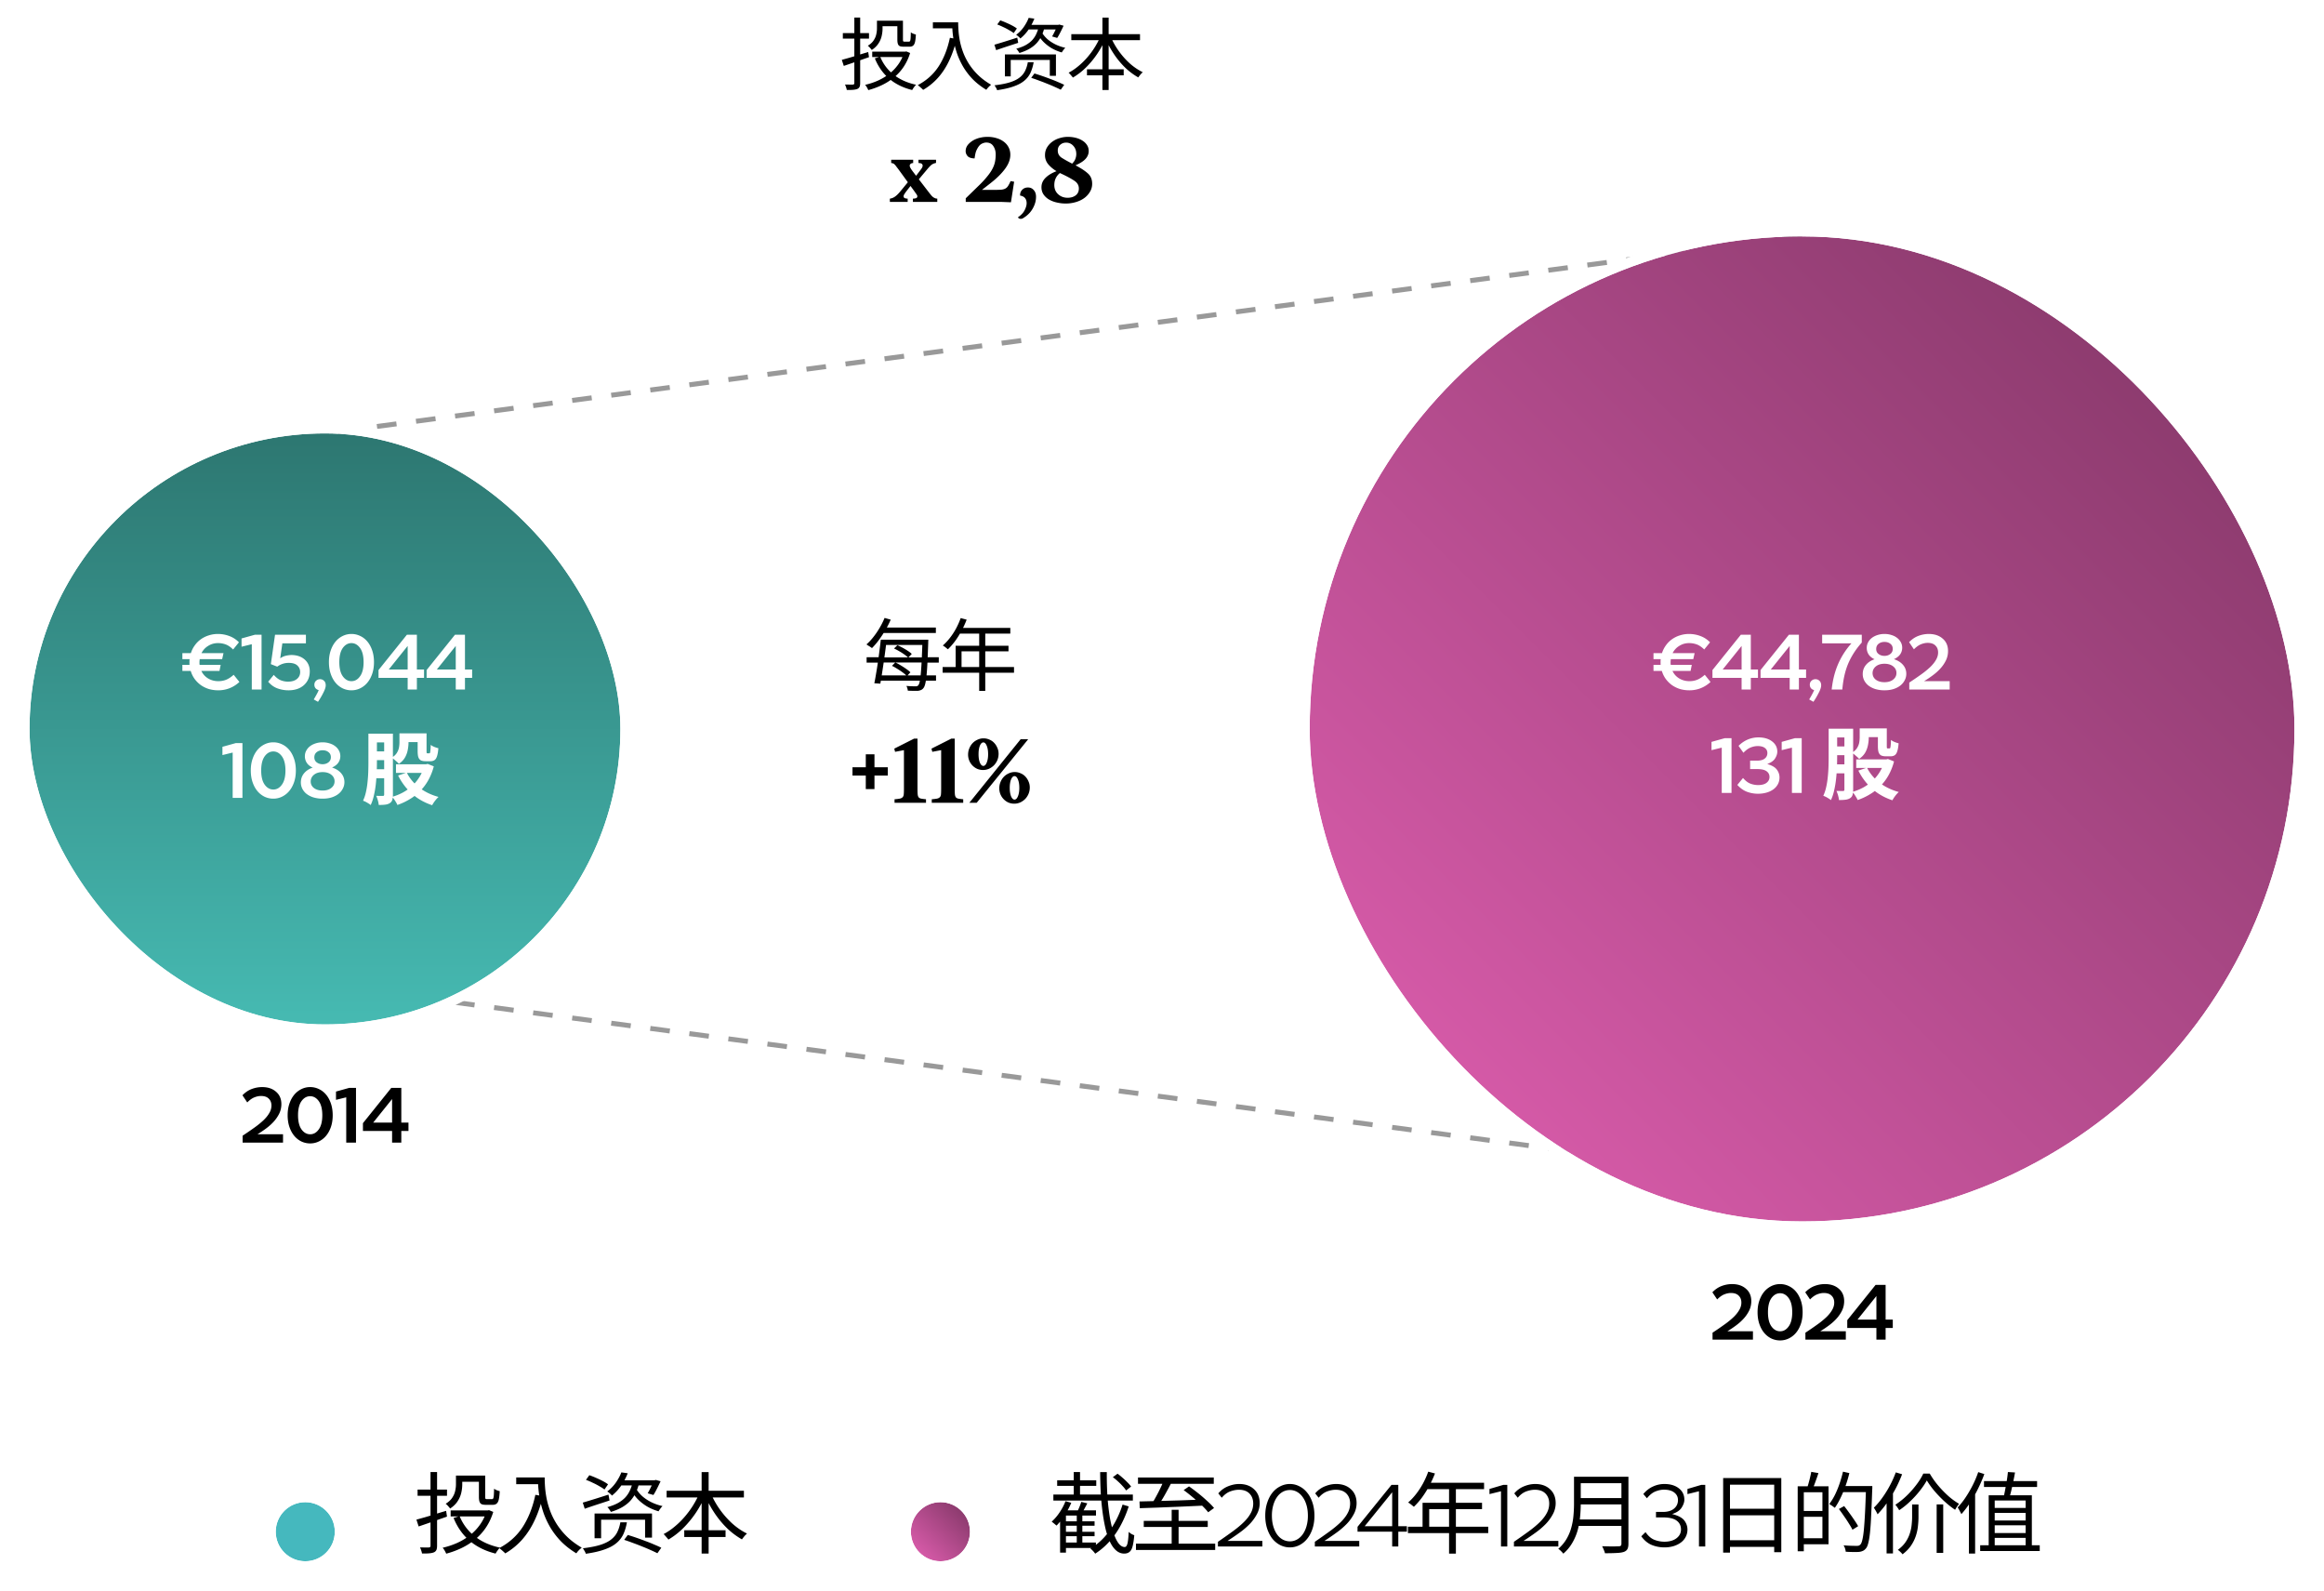 <svg xmlns="http://www.w3.org/2000/svg" width="472" height="323" fill="none"><path stroke="#000" stroke-dasharray="4 4" stroke-opacity=".4" d="M366 240 66 200M366 48 66 88"/><path fill="#000" d="M57.146 224.176q0 1.008-.416 1.888a7 7 0 0 1-1.088 1.616q-.672.752-1.552 1.408t-1.808 1.216h5.2V232h-8.208v-1.408a70 70 0 0 0 2.448-1.68 17 17 0 0 0 1.84-1.504q.753-.736 1.152-1.456a2.9 2.9 0 0 0 .416-1.472q0-.88-.544-1.408-.528-.544-1.584-.544-.64 0-1.36.288-.705.288-1.424 1.024l-.976-1.456q.863-.896 1.904-1.28a6 6 0 0 1 2.08-.384q1.76 0 2.832.944 1.088.928 1.088 2.512m5.85-3.456q.929 0 1.76.4.832.384 1.456 1.12t.992 1.808.368 2.4q0 1.312-.368 2.384-.368 1.056-.992 1.792a4.4 4.4 0 0 1-1.456 1.136q-.831.4-1.76.4a4.15 4.15 0 0 1-1.76-.384 4.4 4.4 0 0 1-1.456-1.136q-.623-.736-.992-1.808-.368-1.072-.368-2.4 0-1.312.368-2.368.368-1.072.992-1.808a4.4 4.4 0 0 1 1.456-1.136 4 4 0 0 1 1.76-.4m0 9.584q1.04 0 1.744-.992.72-.992.72-2.864 0-1.888-.72-2.88t-1.744-.992q-1.04 0-1.76.992-.704.992-.704 2.864 0 1.888.704 2.88.72.992 1.76.992m9.308-9.424V232H70.32v-9.2l-2.08.512v-1.68l2.704-.752zm10.656 8.752h-1.456V232h-1.872v-2.368h-5.92v-1.584l5.76-7.168h2.032v7.056h1.456zm-7.168-1.696h3.84v-4.784zM355.685 264.176q0 1.008-.416 1.888a7 7 0 0 1-1.088 1.616q-.672.752-1.552 1.408a22 22 0 0 1-1.808 1.216h5.2V272h-8.208v-1.408a70 70 0 0 0 2.448-1.68 17 17 0 0 0 1.84-1.504q.753-.736 1.152-1.456.417-.72.416-1.472 0-.88-.544-1.408-.528-.544-1.584-.544-.64 0-1.36.288-.704.288-1.424 1.024l-.976-1.456q.864-.896 1.904-1.28a6 6 0 0 1 2.08-.384q1.761 0 2.832.944 1.089.928 1.088 2.512m5.85-3.456q.929 0 1.76.4a4.2 4.2 0 0 1 1.456 1.12q.624.736.992 1.808t.368 2.4q0 1.312-.368 2.384-.368 1.056-.992 1.792a4.4 4.4 0 0 1-1.456 1.136q-.831.4-1.76.4a4.15 4.15 0 0 1-1.76-.384 4.4 4.4 0 0 1-1.456-1.136q-.623-.736-.992-1.808-.368-1.072-.368-2.4 0-1.312.368-2.368.369-1.072.992-1.808a4.4 4.4 0 0 1 1.456-1.136 4 4 0 0 1 1.76-.4m0 9.584q1.04 0 1.744-.992.72-.992.72-2.864 0-1.889-.72-2.88-.72-.992-1.744-.992-1.04 0-1.76.992-.704.992-.704 2.864 0 1.889.704 2.88.72.992 1.76.992m13.011-6.128q0 1.008-.416 1.888a7 7 0 0 1-1.088 1.616q-.673.752-1.552 1.408a23 23 0 0 1-1.808 1.216h5.2V272h-8.208v-1.408a72 72 0 0 0 2.448-1.68 17 17 0 0 0 1.84-1.504q.751-.736 1.152-1.456.416-.72.416-1.472 0-.88-.544-1.408-.528-.544-1.584-.544-.64 0-1.36.288-.704.288-1.424 1.024l-.976-1.456q.863-.896 1.904-1.28a6 6 0 0 1 2.08-.384q1.76 0 2.832.944 1.088.928 1.088 2.512m9.875 5.456h-1.456V272h-1.872v-2.368h-5.92v-1.584l5.76-7.168h2.032v7.056h1.456zm-7.168-1.696h3.84v-4.784z"/><g filter="url(#a)"><rect width="120" height="120" x="6" y="84" fill="url(#b)" rx="60"/><rect width="122" height="122" x="5" y="83" stroke="#fff" stroke-width="2" rx="61"/></g><path fill="#fff" d="M37.04 136.224v-1.232h1.456a2 2 0 0 1-.017-.256v-.592l.032-.304H37.04v-1.232h1.728a5.4 5.4 0 0 1 .8-1.584 5.2 5.2 0 0 1 1.233-1.232 5.6 5.6 0 0 1 1.6-.784 6 6 0 0 1 1.855-.288q1.2 0 2.304.416a5.2 5.2 0 0 1 1.969 1.28l-1.184 1.456q-.769-.752-1.505-1.024a4.5 4.5 0 0 0-1.584-.272q-1.071 0-1.968.56a3.55 3.55 0 0 0-1.36 1.472h4.465l-.273 1.232h-4.56l-.031.304q-.017.144-.017.304v.288l.032.256h4.273l-.24 1.232h-3.68a3.47 3.47 0 0 0 1.36 1.52q.927.56 2.096.56.831 0 1.568-.288.751-.304 1.535-1.008l1.169 1.456a6.3 6.3 0 0 1-1.985 1.264 6.2 6.2 0 0 1-2.32.432 6.8 6.8 0 0 1-1.936-.272 5.9 5.9 0 0 1-1.616-.8 5.8 5.8 0 0 1-1.248-1.248 5.3 5.3 0 0 1-.783-1.616zm16.082-7.344V140h-1.984v-9.2l-2.08.512v-1.68l2.704-.752zm9.792 7.44q0 1.711-1.184 2.784-1.184 1.056-3.152 1.056a6.5 6.5 0 0 1-2.208-.384q-1.071-.384-1.904-1.36l1.136-1.392q.72.816 1.44 1.104.72.272 1.44.272 1.152 0 1.808-.528.672-.544.672-1.424 0-.8-.576-1.328-.56-.528-1.76-.528-.655 0-1.216.192a3.8 3.8 0 0 0-1.104.576l-1.296-.512.848-5.968h6.272v1.744h-4.784l-.432 3.04a3.2 3.2 0 0 1 1.168-.528 6 6 0 0 1 1.088-.144q1.697.016 2.72.928t1.024 2.4m2.088 1.584q.465 0 .8.32.352.32.352.928 0 .544-.448 1.424a16 16 0 0 1-1.12 1.92l-.864-.48q.321-.528.576-1.008.273-.48.432-.896a1.15 1.15 0 0 1-.64-.368 1.1 1.1 0 0 1-.24-.72q0-.496.336-.8.336-.32.816-.32m6.378-9.184q.928 0 1.76.4.832.384 1.456 1.12t.992 1.808.368 2.4q0 1.312-.368 2.384-.368 1.056-.992 1.792a4.4 4.4 0 0 1-1.456 1.136q-.832.4-1.76.4a4.15 4.15 0 0 1-1.76-.384 4.4 4.4 0 0 1-1.456-1.136q-.624-.736-.992-1.808t-.368-2.4q0-1.312.368-2.368.368-1.072.992-1.808a4.4 4.4 0 0 1 1.456-1.136 4 4 0 0 1 1.76-.4m0 9.584q1.04 0 1.744-.992.72-.992.72-2.864 0-1.888-.72-2.88t-1.744-.992q-1.04 0-1.76.992-.704.992-.704 2.864 0 1.888.704 2.88.72.992 1.76.992m14.744-.672h-1.456V140h-1.872v-2.368h-5.92v-1.584l5.76-7.168h2.032v7.056h1.456zm-7.168-1.696h3.84v-4.784zm16.934 1.696h-1.456V140h-1.872v-2.368h-5.92v-1.584l5.76-7.168h2.032v7.056h1.456zm-7.168-1.696h3.84v-4.784zM49.24 150.88V162h-1.984v-9.2l-2.08.512v-1.68l2.704-.752zm6.272-.16q.927 0 1.76.4.831.384 1.456 1.12.624.736.992 1.808t.368 2.4q0 1.312-.368 2.384-.368 1.056-.992 1.792a4.4 4.4 0 0 1-1.456 1.136q-.833.4-1.76.4a4.15 4.15 0 0 1-1.76-.384 4.4 4.4 0 0 1-1.456-1.136q-.624-.736-.992-1.808t-.368-2.4q0-1.312.368-2.368.368-1.072.992-1.808a4.4 4.4 0 0 1 1.456-1.136 4 4 0 0 1 1.76-.4m0 9.584q1.04 0 1.744-.992.72-.992.72-2.864 0-1.888-.72-2.88t-1.744-.992q-1.04 0-1.76.992-.704.992-.704 2.864 0 1.888.704 2.88.72.992 1.76.992m10.008-9.584q.736 0 1.392.208.657.192 1.136.56.496.368.784.896.288.512.288 1.136 0 .737-.416 1.344-.415.592-1.264.976 1.185.384 1.84 1.152.672.768.672 1.824 0 .689-.32 1.296a3.2 3.2 0 0 1-.88 1.072q-.56.448-1.392.72-.816.256-1.84.256a6.3 6.3 0 0 1-1.856-.256 4.4 4.4 0 0 1-1.392-.704 3.2 3.2 0 0 1-.864-1.04 2.86 2.86 0 0 1-.304-1.296q0-1.056.64-1.84t1.76-1.168q-.816-.384-1.2-.976a2.4 2.4 0 0 1-.384-1.328q0-.64.288-1.152.288-.528.768-.896.497-.368 1.152-.576a4.6 4.6 0 0 1 1.392-.208m0 4.448q.672 0 1.168-.368.512-.384.512-1.056 0-.656-.48-1.024-.463-.384-1.2-.384-.72 0-1.2.384t-.48 1.056q0 .656.496 1.024.497.368 1.184.368m0 5.344q1.104 0 1.76-.528.672-.528.672-1.344t-.672-1.344-1.76-.528-1.76.544q-.656.544-.656 1.36T63.76 160q.672.512 1.76.512m16.344-11.616h3.968v1.776h-3.968zm-1.44 6.288h6.368v1.744h-6.368zm.704-6.288h1.84v1.856q0 .736-.16 1.536a4.9 4.9 0 0 1-.56 1.52q-.416.72-1.232 1.28a4 4 0 0 0-.416-.416 26 26 0 0 0-.56-.48 2.7 2.7 0 0 0-.48-.352q.72-.448 1.04-.976.336-.544.432-1.088.096-.56.096-1.072zm3.696 0h1.808v3.568q0 .32.032.416.033.08.16.08h.352q.112 0 .16-.112.049-.128.08-.496.049-.368.064-1.12.257.224.72.416.48.192.832.272-.08 1.04-.272 1.616-.176.576-.512.8-.32.224-.848.224h-.928q-.623 0-.992-.176-.351-.192-.512-.64-.144-.448-.144-1.248zm-2.208 7.968q.849 1.728 2.528 3.04 1.68 1.296 3.92 1.904a7 7 0 0 0-.464.48q-.255.305-.48.624-.207.32-.352.576-2.367-.784-4.112-2.336a12.3 12.3 0 0 1-2.8-3.696zm3.552-1.68h.368l.32-.08 1.248.496a12 12 0 0 1-1.12 2.816 10.2 10.2 0 0 1-1.664 2.208 10.2 10.2 0 0 1-2.112 1.648q-1.152.704-2.496 1.168a4 4 0 0 0-.288-.56 10 10 0 0 0-.384-.608 4 4 0 0 0-.4-.48q1.185-.336 2.24-.912a9.6 9.6 0 0 0 1.904-1.392 8.5 8.5 0 0 0 1.456-1.808 7.9 7.9 0 0 0 .928-2.192zm-10.592-6.224h3.52v1.776h-3.52zm0 3.6h3.584v1.776h-3.584zm-.016 3.632h3.536v1.824H75.56zm-.736-7.232h1.728v5.84a50 50 0 0 1-.048 2.096 35 35 0 0 1-.176 2.304 19 19 0 0 1-.384 2.272 9.2 9.2 0 0 1-.656 1.984 3 3 0 0 0-.448-.32 8 8 0 0 0-.576-.336 6 6 0 0 0-.528-.224 8.2 8.2 0 0 0 .592-1.792q.225-.992.32-2.032.112-1.04.144-2.048.032-1.024.032-1.904zm3.2 0H79.8v12.384q0 .656-.128 1.072a1.16 1.16 0 0 1-.512.656q-.384.24-.928.304-.528.064-1.312.064a4 4 0 0 0-.096-.608 8 8 0 0 0-.192-.672 5 5 0 0 0-.224-.576q.432.016.816.016h.544q.144 0 .192-.064.064-.064.064-.224z"/><g filter="url(#c)"><rect width="200" height="200" x="266" y="44" fill="url(#d)" rx="100"/><rect width="202" height="202" x="265" y="43" stroke="#fff" stroke-width="2" rx="101"/></g><path fill="#fff" d="M335.821 136.224v-1.232h1.456a2 2 0 0 1-.016-.256v-.592q.015-.16.032-.304h-1.472v-1.232h1.728a5.4 5.4 0 0 1 .8-1.584 5.2 5.2 0 0 1 1.232-1.232 5.6 5.6 0 0 1 1.6-.784 6 6 0 0 1 1.856-.288q1.2 0 2.304.416a5.2 5.2 0 0 1 1.968 1.28l-1.184 1.456q-.769-.752-1.504-1.024a4.5 4.5 0 0 0-1.584-.272q-1.072 0-1.968.56a3.54 3.54 0 0 0-1.36 1.472h4.464l-.272 1.232h-4.56q-.017.144-.032.304a3 3 0 0 0-.016.304v.288l.032.256h4.272l-.24 1.232h-3.68q.447.96 1.36 1.52.927.56 2.096.56.831 0 1.568-.288.751-.304 1.536-1.008l1.168 1.456a6.3 6.3 0 0 1-1.984 1.264 6.2 6.2 0 0 1-2.32.432 6.8 6.8 0 0 1-1.936-.272 5.9 5.9 0 0 1-1.616-.8 5.8 5.8 0 0 1-1.248-1.248 5.3 5.3 0 0 1-.784-1.616zm21.222 1.408h-1.456V140h-1.872v-2.368h-5.92v-1.584l5.76-7.168h2.032v7.056h1.456zm-7.168-1.696h3.84v-4.784zm16.935 1.696h-1.456V140h-1.872v-2.368h-5.92v-1.584l5.76-7.168h2.032v7.056h1.456zm-7.168-1.696h3.84v-4.784zm9.079 1.968q.464 0 .8.32.352.32.352.928 0 .544-.448 1.424a16 16 0 0 1-1.12 1.92l-.864-.48q.32-.528.576-1.008.271-.48.432-.896a1.15 1.15 0 0 1-.64-.368 1.1 1.1 0 0 1-.24-.72q0-.496.336-.8.336-.32.816-.32m9.403-9.024v1.584q-1.76 1.968-2.736 4.224-.96 2.256-1.216 5.312h-2.16q.304-2.863 1.312-5.184a15.4 15.4 0 0 1 2.704-4.192h-5.952v-1.744zm4.609-.16q.735 0 1.392.208.656.192 1.136.56.495.368.784.896.288.512.288 1.136 0 .737-.416 1.344-.417.592-1.264.976 1.183.384 1.84 1.152.672.768.672 1.824 0 .689-.32 1.296a3.2 3.2 0 0 1-.88 1.072q-.561.448-1.392.72-.817.256-1.84.256a6.3 6.3 0 0 1-1.856-.256 4.4 4.4 0 0 1-1.392-.704 3.2 3.2 0 0 1-.864-1.04 2.85 2.85 0 0 1-.304-1.296q0-1.056.64-1.84t1.76-1.168q-.816-.384-1.2-.976a2.4 2.4 0 0 1-.384-1.328q0-.64.288-1.152.288-.528.768-.896.495-.368 1.152-.576a4.6 4.6 0 0 1 1.392-.208m0 4.448q.672 0 1.168-.368.512-.384.512-1.056 0-.656-.48-1.024-.465-.384-1.2-.384-.72 0-1.2.384t-.48 1.056q0 .656.496 1.024.495.368 1.184.368m0 5.344q1.103 0 1.76-.528.672-.528.672-1.344t-.672-1.344-1.76-.528q-1.089 0-1.76.544-.656.544-.656 1.36t.656 1.328q.671.512 1.76.512m12.908-6.336q0 1.008-.416 1.888a7 7 0 0 1-1.088 1.616q-.672.752-1.552 1.408t-1.808 1.216h5.2V140h-8.208v-1.408a70 70 0 0 0 2.448-1.68 17 17 0 0 0 1.84-1.504q.751-.736 1.152-1.456.416-.72.416-1.472 0-.88-.544-1.408-.528-.544-1.584-.544-.64 0-1.36.288-.704.288-1.424 1.024l-.976-1.456q.864-.896 1.904-1.28a6 6 0 0 1 2.08-.384q1.76 0 2.832.944 1.088.928 1.088 2.512M351.669 149.88V161h-1.984v-9.2l-2.08.512v-1.68l2.704-.752zm9.744 7.984q0 .737-.32 1.344a3.1 3.1 0 0 1-.896 1.04 4.3 4.3 0 0 1-1.392.672q-.8.24-1.76.24a6.4 6.4 0 0 1-2.24-.4q-1.088-.416-1.952-1.392l1.152-1.408q.736.864 1.504 1.152a4.4 4.4 0 0 0 1.536.288q1.152 0 1.744-.464t.592-1.184q0-.736-.608-1.168-.591-.432-1.904-.432h-1.424v-1.712h1.424q1.008 0 1.536-.416.544-.416.544-1.136 0-.64-.512-1.024-.495-.384-1.456-.384-.687 0-1.424.288-.72.288-1.472 1.072l-.992-1.408q.897-.88 1.92-1.296a5.6 5.6 0 0 1 2.096-.416q1.744 0 2.8.816 1.056.8 1.056 2.08 0 .656-.448 1.376-.432.704-1.6 1.136 1.44.416 1.968 1.152.528.72.528 1.584m4.508-7.984V161h-1.984v-9.2l-2.08.512v-1.68l2.704-.752zm12.514-1.984h3.968v1.776h-3.968zm-1.44 6.288h6.368v1.744h-6.368zm.704-6.288h1.84v1.856q0 .736-.16 1.536a4.9 4.9 0 0 1-.56 1.52q-.416.72-1.232 1.28a4 4 0 0 0-.416-.416q-.272-.24-.56-.48a2.8 2.8 0 0 0-.48-.352q.72-.448 1.04-.976.336-.544.432-1.088.096-.56.096-1.072zm3.696 0h1.808v3.568q0 .32.032.416.031.08.16.08h.352q.112 0 .16-.112.048-.128.08-.496.048-.368.064-1.12.255.224.72.416.48.192.832.272-.08 1.04-.272 1.616-.177.576-.512.8-.32.224-.848.224h-.928q-.624 0-.992-.176-.353-.192-.512-.64-.144-.448-.144-1.248zm-2.208 7.968q.848 1.728 2.528 3.04 1.68 1.296 3.92 1.904a7 7 0 0 0-.464.48 9 9 0 0 0-.48.624 10 10 0 0 0-.352.576q-2.369-.784-4.112-2.336a12.3 12.3 0 0 1-2.8-3.696zm3.552-1.68h.368l.32-.08 1.248.496a12 12 0 0 1-1.12 2.816 10.2 10.2 0 0 1-1.664 2.208q-.945.96-2.112 1.648-1.152.704-2.496 1.168a4 4 0 0 0-.288-.56 10 10 0 0 0-.384-.608 4 4 0 0 0-.4-.48 11 11 0 0 0 2.24-.912 9.7 9.7 0 0 0 1.904-1.392 8.6 8.6 0 0 0 1.456-1.808 7.9 7.9 0 0 0 .928-2.192zm-10.592-6.224h3.52v1.776h-3.52zm0 3.6h3.584v1.776h-3.584zm-.016 3.632h3.536v1.824h-3.536zm-.736-7.232h1.728v5.84a50 50 0 0 1-.048 2.096 35 35 0 0 1-.176 2.304 20 20 0 0 1-.384 2.272 9.2 9.2 0 0 1-.656 1.984 3 3 0 0 0-.448-.32 8 8 0 0 0-.576-.336 6 6 0 0 0-.528-.224 8.2 8.2 0 0 0 .592-1.792q.224-.992.32-2.032.111-1.04.144-2.048.032-1.024.032-1.904zm3.2 0h1.776v12.384q0 .656-.128 1.072a1.16 1.16 0 0 1-.512.656q-.384.24-.928.304-.529.064-1.312.064a4 4 0 0 0-.096-.608 9 9 0 0 0-.192-.672 6 6 0 0 0-.224-.576q.432.016.816.016h.544q.144 0 .192-.064.064-.064.064-.224z"/><path fill="#000" d="M179.464 129.88h8.368v1.072h-8.368zm-1.152 7.248h11.792v1.072h-11.792zm.624-9.712h11.136v1.104h-11.136zm8.416 2.464h1.184v.112q0 .112-.016.256v.224q-.08 2.4-.16 4.064a47 47 0 0 1-.192 2.704q-.112 1.04-.256 1.616t-.336.816a1.2 1.2 0 0 1-.496.416 2.2 2.2 0 0 1-.64.176q-.353.017-.912 0-.56 0-1.152-.032a2.4 2.4 0 0 0-.096-.48 2.5 2.5 0 0 0-.192-.48 24 24 0 0 0 1.856.08 1 1 0 0 0 .336-.048.57.57 0 0 0 .24-.192q.16-.176.272-.736.128-.56.224-1.6a64 64 0 0 0 .176-2.672q.08-1.632.16-3.968zm-8.464 0h1.2a180 180 0 0 1-.976 7.008 51 51 0 0 1-.32 1.92l-1.216-.08q.176-.848.352-1.936.192-1.088.368-2.288t.32-2.384q.16-1.2.272-2.24m.768-4.416 1.248.352q-.48 1.104-1.104 2.16a23 23 0 0 1-1.312 1.984 14.6 14.6 0 0 1-1.392 1.632 2.4 2.4 0 0 0-.336-.24 6 6 0 0 0-.432-.272l-.352-.24q.736-.64 1.408-1.504.688-.864 1.264-1.856.593-.992 1.008-2.016m1.92 6.208.688-.672q.512.224 1.072.528t1.04.624q.496.32.8.624l-.72.752a6 6 0 0 0-.784-.64 11 11 0 0 0-1.024-.656q-.544-.32-1.072-.56m-.416 3.52.672-.688q.56.256 1.136.608.593.353 1.104.72.512.353.832.672l-.704.768a6.7 6.7 0 0 0-.816-.704 14 14 0 0 0-1.088-.736 11 11 0 0 0-1.136-.64m-5.152-1.744H179v.032h8.832v-.032h2.832v1.088h-2.832v-.016H179v.016h-2.992zm19.104-7.952 1.216.32a19 19 0 0 1-1.056 2.288 17.4 17.4 0 0 1-1.296 2.064 13.4 13.4 0 0 1-1.456 1.664 6 6 0 0 0-.304-.24 4 4 0 0 0-.384-.304 2.3 2.3 0 0 0-.352-.224q.768-.672 1.44-1.536.689-.88 1.248-1.904.56-1.04.944-2.128m-.24 2h10.32v1.152H194.28zm-.784 3.616h10.736v1.136h-9.536v3.776h-1.2zm-2.64 4.32h14.496v1.152h-14.496zm7.424-7.328h1.232v12.176h-1.232zM173.14 155.782h2.7v-2.628h1.764v2.628h2.7v1.692h-2.7v2.736h-1.764v-2.736h-2.7zM188.071 163h-6.39v-.72a10 10 0 0 0 1.062-.126q.396-.09.576-.288.198-.198.234-.594t.036-1.062v-7.902l-1.8.342-.162-.648 4.032-2.034h.684v10.242q0 .666.036 1.062t.198.612q.162.198.504.27.36.072.99.126zm7.558 0h-6.39v-.72a10 10 0 0 0 1.062-.126q.396-.09.576-.288.198-.198.234-.594t.036-1.062v-7.902l-1.8.342-.162-.648 4.032-2.034h.684v10.242q0 .666.036 1.062t.198.612q.162.198.504.27.36.072.99.126zm4.121-13.086q.63 0 1.188.252.576.234.972.666.414.432.648 1.008.252.558.252 1.206 0 .684-.252 1.296a3.4 3.4 0 0 1-.684 1.044 3.5 3.5 0 0 1-1.008.702 3 3 0 0 1-1.206.252 3 3 0 0 1-1.188-.234 3.1 3.1 0 0 1-.972-.684 3.2 3.2 0 0 1-.648-.99 3.2 3.2 0 0 1-.234-1.224q0-.684.252-1.278.252-.612.666-1.044.432-.45 1.008-.702.576-.27 1.206-.27m9.072.18L198.364 163h-1.494l10.422-12.906zm-9.108 5.418q.414 0 .684-.666.288-.666.288-1.71 0-1.062-.288-1.728-.27-.666-.684-.666t-.702.666q-.27.666-.27 1.728 0 1.044.27 1.71.288.666.702.666m6.372 1.242q.63 0 1.188.252.576.234.972.666.414.432.648 1.008.252.558.252 1.206 0 .684-.252 1.296a3.4 3.4 0 0 1-.684 1.044 3.5 3.5 0 0 1-1.008.702 3 3 0 0 1-1.206.252 3 3 0 0 1-1.188-.234 3.1 3.1 0 0 1-.972-.684 3.2 3.2 0 0 1-.648-.99 3.2 3.2 0 0 1-.234-1.224q0-.684.252-1.278.252-.612.666-1.044.432-.45 1.008-.702.576-.27 1.206-.27m-.036 5.598q.414 0 .684-.666.288-.666.288-1.71 0-1.062-.288-1.728-.27-.666-.684-.666t-.702.666q-.27.666-.27 1.728 0 1.044.27 1.71.288.666.702.666M178.108 4.2h1.136v1.632q0 .689-.176 1.472a4.6 4.6 0 0 1-.656 1.52q-.464.735-1.36 1.328a1.8 1.8 0 0 0-.224-.288 5 5 0 0 0-.304-.336 2.3 2.3 0 0 0-.272-.24q.8-.495 1.184-1.088.4-.607.528-1.216.144-.623.144-1.184zm.592 0h4.08v1.12h-4.08zm3.552 0h1.136v3.84q0 .272.064.352.064.064.272.064h.88q.16 0 .224-.128.08-.127.112-.528.031-.4.048-1.232.192.144.48.272.304.112.544.176-.048.975-.176 1.52-.128.528-.4.736-.256.208-.704.208h-1.184q-.512 0-.8-.112a.74.74 0 0 1-.384-.448q-.112-.32-.112-.88zm-5.104 6.288h6.816v1.088h-6.816zm6.464 0h.24l.224-.048.768.32a10.7 10.7 0 0 1-1.344 2.848 9.7 9.7 0 0 1-1.968 2.144 12 12 0 0 1-2.432 1.536q-1.312.624-2.752 1.008a4 4 0 0 0-.176-.368 3.6 3.6 0 0 0-.464-.704 14 14 0 0 0 2.576-.848q1.248-.56 2.304-1.376a9 9 0 0 0 1.824-1.888 8.1 8.1 0 0 0 1.2-2.432zm-4.848 1.024a8.8 8.8 0 0 0 2.736 3.648q1.872 1.472 4.56 2.048a3 3 0 0 0-.288.304q-.144.208-.288.4l-.224.368q-2.768-.688-4.672-2.304-1.904-1.632-2.912-4.128zm-7.792.64 1.552-.432q.88-.255 1.84-.56.976-.304 1.968-.592l.16 1.04q-1.344.465-2.688.944a422 422 0 0 1-2.432.832zm.208-5.424h5.312v1.12h-5.312zm2.336-3.168h1.184v13.296q0 .512-.128.784a.86.86 0 0 1-.448.416q-.304.128-.832.176-.512.048-1.312.032a3 3 0 0 0-.144-.544 3 3 0 0 0-.224-.56q.544.015.992.016h.608q.16-.015.224-.08.08-.064.08-.224zm15.952.976h4.528v1.216h-4.528zm3.92 0h1.216q0 .704.064 1.664t.272 2.064q.208 1.088.64 2.272.432 1.185 1.168 2.368a13 13 0 0 0 1.84 2.272q1.12 1.104 2.704 2.032-.128.112-.336.288-.192.192-.368.384l-.272.352q-1.6-.975-2.752-2.144a14 14 0 0 1-1.904-2.464 15.5 15.5 0 0 1-1.216-2.56 19 19 0 0 1-.688-2.496 22 22 0 0 1-.304-2.256 29 29 0 0 1-.064-1.776m-.464 3.136 1.36.24q-.576 2.432-1.504 4.384-.912 1.952-2.224 3.44a12.4 12.4 0 0 1-3.072 2.512 2 2 0 0 0-.304-.304q-.192-.176-.416-.368a5 5 0 0 0-.368-.288q2.672-1.408 4.24-3.808 1.568-2.416 2.288-5.808m9.616-2.704.608-.832q.576.192 1.216.48.64.271 1.216.576t.944.592l-.64.928a7.5 7.5 0 0 0-.928-.592 12 12 0 0 0-1.2-.624 14 14 0 0 0-1.216-.528m-.576 4.112q.88-.255 2.112-.64 1.232-.384 2.528-.8l.192 1.056q-1.168.384-2.352.768-1.168.384-2.128.72zm6.96-5.456 1.152.16a11.3 11.3 0 0 1-1.088 2.096 8.6 8.6 0 0 1-1.76 1.936 1.2 1.2 0 0 0-.256-.272 3.6 3.6 0 0 0-.592-.48 6.9 6.9 0 0 0 1.6-1.664q.64-.944.944-1.776m.016 1.424h6.064v.928h-6.72zm5.792 0h.208l.192-.064.88.24a38 38 0 0 1-.656 1.344q-.336.672-.64 1.136l-1.04-.304q.256-.416.544-1.024.304-.608.512-1.168zm-10.64 6h10.368V15.4h-1.248v-3.232h-7.936v3.344h-1.184zm4.656 1.584h1.184a8.7 8.7 0 0 1-.64 2.144 4.6 4.6 0 0 1-1.264 1.616q-.816.689-2.16 1.152-1.327.48-3.36.768a1.5 1.5 0 0 0-.128-.336 6 6 0 0 0-.208-.352 2.5 2.5 0 0 0-.192-.304q1.904-.224 3.136-.608 1.248-.4 1.968-.976a3.8 3.8 0 0 0 1.104-1.328 6.4 6.4 0 0 0 .56-1.776m.688 3.168.656-.88q.751.224 1.584.512.832.288 1.664.608.832.304 1.552.624.737.305 1.248.56l-.704.992q-.512-.256-1.232-.576a31 31 0 0 0-1.52-.64 39 39 0 0 0-1.664-.64 29 29 0 0 0-1.584-.56m1.504-10.272h1.2a8 8 0 0 1-.56 1.648 6 6 0 0 1-.928 1.456q-.576.672-1.472 1.216-.88.528-2.144.912a3 3 0 0 0-.288-.448 1.8 1.8 0 0 0-.352-.416q1.169-.32 1.968-.768.8-.464 1.312-1.024.512-.576.8-1.232.304-.655.464-1.344m.688 1.088q.432.736 1.136 1.36.72.608 1.632 1.056a8.8 8.8 0 0 0 1.968.672 3 3 0 0 0-.384.448 4.5 4.5 0 0 0-.336.496 9.2 9.2 0 0 1-2.032-.848 8.5 8.5 0 0 1-1.68-1.296 6.8 6.8 0 0 1-1.2-1.648zm5.952.32h13.952v1.216H217.58zm3.184 7.136h7.456v1.216h-7.456zM223.9 3.576h1.264V18.28H223.9zm-.384 3.76 1.088.352a19.6 19.6 0 0 1-1.76 3.248 18.3 18.3 0 0 1-2.304 2.784 13.6 13.6 0 0 1-2.64 2.032 3 3 0 0 0-.256-.32 11 11 0 0 0-.32-.368 3 3 0 0 0-.288-.304q1.008-.529 1.952-1.312a15 15 0 0 0 1.808-1.76 16.4 16.4 0 0 0 1.552-2.096q.688-1.104 1.168-2.256m2.032.048a15.5 15.5 0 0 0 1.648 2.944 16 16 0 0 0 2.256 2.544 11.8 11.8 0 0 0 2.64 1.792 7 7 0 0 0-.32.304 6 6 0 0 0-.32.384 4 4 0 0 0-.272.368 13.5 13.5 0 0 1-2.672-2 17 17 0 0 1-2.288-2.768 19.3 19.3 0 0 1-1.728-3.2zM180.999 33.098v-.666h4.464v.666q-.342.018-.522.18a.46.46 0 0 0-.18.378q0 .18.18.504.18.306.54.774l.576.756.576-.756q.36-.468.558-.756.198-.306.198-.54a.46.46 0 0 0-.18-.378q-.162-.144-.666-.162v-.666h3.564v.648q-.504.108-.81.306-.288.18-.864.846-.234.288-.738.882-.486.576-1.08 1.296l1.926 2.502q.414.54.648.81t.468.396q.126.072.288.144.18.054.414.072V41h-4.95v-.666q.45-.018.666-.108.234-.108.234-.378 0-.18-.216-.468l-.522-.738-.648-.882-.774.99q-.306.396-.468.666-.162.252-.162.432 0 .252.198.36t.63.126V41h-3.618v-.666q.54-.072.99-.378.468-.306 1.08-1.026l1.584-1.926-1.818-2.502q-.324-.432-.522-.684a2.2 2.2 0 0 0-.342-.414.7.7 0 0 0-.306-.216 1.2 1.2 0 0 0-.396-.09m21.226-1.746q0-.972-.486-1.692-.468-.72-1.44-.72-.396 0-.882.234-.468.216-.864.9-.324.558-.432 1.044-.108.468-.18 1.044-1.008-.018-1.422-.468-.396-.468-.396-1.008 0-.792.576-1.422.594-.63 1.368-.972.612-.27 1.206-.378.612-.126 1.296-.126 1.008 0 1.854.27a4.3 4.3 0 0 1 1.476.738q.612.468.954 1.134t.342 1.494q0 1.404-1.062 2.844t-2.88 2.862l-1.818 1.422h2.556a20 20 0 0 0 1.35-.036q.522-.054.846-.234.342-.18.558-.54.234-.36.504-.972l.72.126-.648 4.176-1.818-.072h-7.362v-.738l2.772-2.7a19 19 0 0 0 1.674-1.836q.666-.828 1.026-1.548t.486-1.404.126-1.422m4.951 8.352q-.018-.72.432-1.17.45-.468 1.17-.468t1.17.522q.468.504.468 1.368 0 1.134-.576 2.214-.558 1.08-1.584 1.818-.18.126-.432.288a.93.93 0 0 1-.504.162.8.8 0 0 1-.324-.072.5.5 0 0 1-.252-.252q.99-.666 1.368-1.458.396-.792.396-1.404 0-.63-.324-1.026-.306-.396-1.008-.522m9.689-11.916q.864 0 1.638.198t1.35.576q.576.36.918.9.342.522.342 1.206 0 .882-.648 1.602-.648.702-2.034 1.296 1.674.882 2.52 1.656.864.774.864 2.088 0 .9-.45 1.638a4.2 4.2 0 0 1-1.17 1.278q-.72.522-1.71.81a7.1 7.1 0 0 1-2.034.288 7.8 7.8 0 0 1-1.836-.216 5.4 5.4 0 0 1-1.584-.612 3.5 3.5 0 0 1-1.098-1.026q-.414-.63-.414-1.458 0-1.062.792-1.872.81-.828 2.268-1.386a6.6 6.6 0 0 1-1.656-1.368 2.84 2.84 0 0 1-.684-1.89q0-.882.414-1.566a4 4 0 0 1 1.08-1.17 4.7 4.7 0 0 1 1.494-.72 5.6 5.6 0 0 1 1.638-.252m.612 5.292q.072.036.126.072l.144.072q.504-.504.666-.99.18-.486.18-.954 0-1.026-.612-1.674a1.9 1.9 0 0 0-1.458-.648q-.684 0-1.188.432t-.504 1.17q0 .936.774 1.458.792.504 1.872 1.062m-3.348 4.5q0 1.134.774 1.854.792.72 1.926.72.99 0 1.638-.486.648-.504.648-1.386 0-1.008-.972-1.62-.954-.63-2.574-1.386a2 2 0 0 0-.162-.072l-.144-.072q-.558.45-.846 1.062-.288.594-.288 1.386"/><g filter="url(#e)"><circle cx="62" cy="307" r="6" fill="#45B8BE"/><circle cx="62" cy="307" r="7" stroke="#fff" stroke-width="2"/></g><path fill="#000" d="M92.604 299.6h1.278v1.836a7.6 7.6 0 0 1-.198 1.656 5.2 5.2 0 0 1-.738 1.71q-.522.828-1.53 1.494a2 2 0 0 0-.252-.324 5 5 0 0 0-.342-.378q-.18-.18-.306-.27.9-.558 1.332-1.224.45-.684.594-1.368a6 6 0 0 0 .162-1.332zm.666 0h4.59v1.26h-4.59zm3.996 0h1.278v4.32q0 .306.072.396.072.072.306.072h.99q.18 0 .252-.144.09-.144.126-.594t.054-1.386q.216.162.54.306.342.126.612.198-.054 1.098-.198 1.71-.144.594-.45.828-.288.234-.792.234h-1.332q-.576 0-.9-.126a.83.83 0 0 1-.432-.504q-.126-.36-.126-.99zm-5.742 7.074h7.668v1.224h-7.668zm7.272 0h.27l.252-.054.864.36q-.558 1.8-1.512 3.204a10.9 10.9 0 0 1-2.214 2.412q-1.26 1.026-2.736 1.728t-3.096 1.134a4 4 0 0 0-.198-.414 4 4 0 0 0-.522-.792 15.8 15.8 0 0 0 2.898-.954q1.404-.63 2.592-1.548a10.1 10.1 0 0 0 2.052-2.124 9.1 9.1 0 0 0 1.35-2.736zm-5.454 1.152a9.9 9.9 0 0 0 3.078 4.104q2.106 1.656 5.13 2.304a3 3 0 0 0-.324.342q-.162.234-.324.45l-.252.414q-3.114-.774-5.256-2.592-2.142-1.836-3.276-4.644zm-8.766.72 1.746-.486q.99-.288 2.07-.63a119 119 0 0 1 2.214-.666l.18 1.17q-1.512.522-3.024 1.062-1.512.522-2.736.936zm.234-6.102h5.976v1.26H84.81zm2.628-3.564h1.332v14.958q0 .576-.144.882a.97.97 0 0 1-.504.468q-.342.144-.936.198-.576.054-1.476.036a3.4 3.4 0 0 0-.162-.612 3.4 3.4 0 0 0-.252-.63q.612.018 1.116.018h.684q.18-.018.252-.09.09-.072.09-.252zm17.406 1.098h5.094v1.368h-5.094zm4.41 0h1.368q0 .792.072 1.872t.306 2.322q.234 1.224.72 2.556t1.314 2.664a14.8 14.8 0 0 0 2.07 2.556q1.26 1.242 3.042 2.286-.144.126-.378.324-.216.216-.414.432l-.306.396q-1.8-1.098-3.096-2.412a15.6 15.6 0 0 1-2.142-2.772q-.846-1.44-1.368-2.88a21.6 21.6 0 0 1-.774-2.808 24 24 0 0 1-.342-2.538 33 33 0 0 1-.072-1.998m-.522 3.528 1.53.27q-.648 2.736-1.692 4.932-1.026 2.196-2.502 3.87a14 14 0 0 1-3.456 2.826 2.3 2.3 0 0 0-.342-.342q-.216-.198-.468-.414a6 6 0 0 0-.414-.324q3.006-1.584 4.77-4.284 1.764-2.718 2.574-6.534m10.278-3.042.684-.936q.648.216 1.368.54.72.306 1.368.648t1.062.666l-.72 1.044a8.5 8.5 0 0 0-1.044-.666q-.63-.378-1.35-.702a16 16 0 0 0-1.368-.594m-.648 4.626q.99-.288 2.376-.72t2.844-.9l.216 1.188q-1.314.432-2.646.864-1.314.432-2.394.81zm7.83-6.138 1.296.18q-.45 1.17-1.224 2.358a9.6 9.6 0 0 1-1.98 2.178 1.4 1.4 0 0 0-.288-.306 4 4 0 0 0-.666-.54 7.8 7.8 0 0 0 1.8-1.872q.72-1.062 1.062-1.998m.018 1.602h6.822v1.044h-7.56zm6.516 0h.234l.216-.072.99.27q-.342.738-.738 1.512-.378.756-.72 1.278l-1.17-.342q.288-.468.612-1.152.342-.684.576-1.314zm-11.97 6.75h11.664v4.896h-1.404v-3.636h-8.928v3.762h-1.332zm5.238 1.782h1.332q-.234 1.35-.72 2.412a5.2 5.2 0 0 1-1.422 1.818q-.918.774-2.43 1.296-1.494.54-3.78.864a1.7 1.7 0 0 0-.144-.378 7 7 0 0 0-.234-.396 3 3 0 0 0-.216-.342q2.142-.252 3.528-.684 1.404-.45 2.214-1.098.828-.648 1.242-1.494.432-.864.63-1.998m.774 3.564.738-.99q.846.252 1.782.576t1.872.684a28 28 0 0 1 1.746.702q.828.342 1.404.63l-.792 1.116a34 34 0 0 0-1.386-.648q-.792-.36-1.71-.72a43 43 0 0 0-1.872-.72 33 33 0 0 0-1.782-.63m1.692-11.556h1.35a9 9 0 0 1-.63 1.854 6.8 6.8 0 0 1-1.044 1.638q-.648.756-1.656 1.368-.99.594-2.412 1.026a3.4 3.4 0 0 0-.324-.504 2 2 0 0 0-.396-.468q1.314-.36 2.214-.864.9-.522 1.476-1.152.576-.648.9-1.386a7.8 7.8 0 0 0 .522-1.512m.774 1.224q.486.828 1.278 1.53.81.684 1.836 1.188a9.8 9.8 0 0 0 2.214.756q-.198.18-.432.504-.234.306-.378.558a10.3 10.3 0 0 1-2.286-.954 9.5 9.5 0 0 1-1.89-1.458 7.7 7.7 0 0 1-1.35-1.854zm6.156.36h15.696v1.368H135.39zm3.582 8.028h8.388v1.368h-8.388zm3.528-11.808h1.422v16.542H142.5zm-.432 4.23 1.224.396q-.81 1.908-1.98 3.654a20.7 20.7 0 0 1-2.592 3.132 15.3 15.3 0 0 1-2.97 2.286 3 3 0 0 0-.288-.36q-.18-.216-.36-.414a3 3 0 0 0-.324-.342 12.6 12.6 0 0 0 2.196-1.476 16.6 16.6 0 0 0 2.034-1.98q.972-1.116 1.746-2.358t1.314-2.538m2.286.054a17.5 17.5 0 0 0 1.854 3.312 18 18 0 0 0 2.538 2.862q1.422 1.26 2.97 2.016-.162.144-.36.342a7 7 0 0 0-.36.432q-.18.216-.306.414a15.2 15.2 0 0 1-3.006-2.25 19.2 19.2 0 0 1-2.574-3.114 22 22 0 0 1-1.944-3.6z"/><g filter="url(#f)"><circle cx="191" cy="307" r="6" fill="url(#g)"/><circle cx="191" cy="307" r="7" stroke="#fff" stroke-width="2"/></g><path fill="#000" d="m226.014 299.924.954-.702q.504.36 1.026.828.54.468.99.936.468.45.738.846l-1.008.792a6.4 6.4 0 0 0-.702-.882 12 12 0 0 0-.954-.954 11 11 0 0 0-1.044-.864m-12.078 3.528h16.146v1.224h-16.146zm.774-2.898h7.938v1.134h-7.938zm1.278 8.334h6.318v.9h-6.318zm0 2.124h6.318v.9h-6.318zm0 2.178h6.588v1.116h-6.588zm2.088-14.31h1.278v5.22h-1.278zm.612 8.334h1.134v6.354h-1.134zm.918-2.268 1.224.288q-.306.594-.63 1.188t-.594 1.026l-.936-.27q.252-.486.522-1.116.27-.648.414-1.116m-3.204-.144 1.17.324q-.54 1.296-1.35 2.538-.792 1.242-1.638 2.088-.108-.09-.288-.234a5 5 0 0 0-.378-.306 2.4 2.4 0 0 0-.324-.252 10 10 0 0 0 1.602-1.872q.756-1.116 1.206-2.286m.09 1.854h6.102v1.062h-6.102v7.524h-1.188v-7.524l.99-1.062zm6.948-7.758h1.35a71 71 0 0 0 .126 4.878 47 47 0 0 0 .468 4.176q.324 1.89.774 3.276t1.026 2.142q.576.738 1.242.738.378 0 .558-.702.18-.72.252-2.376.216.216.54.414.324.18.594.27-.126 1.44-.342 2.25t-.63 1.134q-.414.342-1.08.342-.882 0-1.602-.612-.702-.594-1.242-1.692-.54-1.116-.918-2.628a36 36 0 0 1-.612-3.366 53 53 0 0 1-.378-3.924 99 99 0 0 1-.126-4.32m4.554 6.588 1.242.378a22.3 22.3 0 0 1-1.62 3.834 16.8 16.8 0 0 1-2.268 3.258 14.1 14.1 0 0 1-2.916 2.502 4 4 0 0 0-.45-.558 5 5 0 0 0-.522-.486 12.4 12.4 0 0 0 2.808-2.286 15.7 15.7 0 0 0 2.196-3.06 19.4 19.4 0 0 0 1.53-3.582m3.132-5.49h15.39v1.278h-15.39zm1.17 8.802h12.996v1.242h-12.996zm-1.584 4.626h16.092v1.278h-16.092zm7.254-6.876h1.404v7.776h-1.404zm-6.534-1.692a1409 1409 0 0 0 8.19-.216l4.824-.18-.054 1.242-4.734.216q-2.358.09-4.464.18l-3.708.126zm4.932-4.284 1.53.504a57 57 0 0 1-.864 1.62q-.45.846-.918 1.62t-.9 1.35l-1.224-.432q.414-.63.846-1.44.45-.81.846-1.656.414-.846.684-1.566m4.032 1.98 1.098-.756q.9.63 1.872 1.404a30 30 0 0 1 1.818 1.566q.864.774 1.386 1.422l-1.188.864q-.504-.648-1.332-1.44a35 35 0 0 0-1.8-1.602 30 30 0 0 0-1.854-1.458m15.444 2.646a4.65 4.65 0 0 1-.576 2.25 8.9 8.9 0 0 1-1.476 2.016 15.7 15.7 0 0 1-2.106 1.782 52 52 0 0 1-2.376 1.62h7.074V314h-9.018v-.954q1.656-1.134 2.988-2.106t2.25-1.872q.936-.918 1.422-1.836a4 4 0 0 0 .504-1.944q0-1.26-.756-2.034t-2.16-.774q-.828 0-1.764.342-.918.342-1.71 1.278l-.702-.882a5 5 0 0 1 1.98-1.44q1.152-.468 2.268-.468 1.872 0 3.006 1.062 1.152 1.044 1.152 2.826m6.135-3.888q1.026 0 1.926.468.918.45 1.584 1.296.684.828 1.08 2.034.396 1.188.396 2.646 0 1.44-.396 2.646-.396 1.188-1.08 2.034a4.8 4.8 0 0 1-1.584 1.296q-.9.45-1.926.45a4.36 4.36 0 0 1-1.944-.45 5 5 0 0 1-1.602-1.296q-.666-.846-1.062-2.034-.396-1.206-.396-2.664 0-1.44.396-2.628.396-1.206 1.062-2.034.684-.846 1.602-1.296a4.2 4.2 0 0 1 1.944-.468m0 11.646q.756 0 1.422-.36t1.152-1.026q.504-.684.792-1.656a7.6 7.6 0 0 0 .288-2.16q0-1.206-.288-2.178t-.792-1.638a3.4 3.4 0 0 0-1.152-1.044 2.95 2.95 0 0 0-1.422-.36q-.756 0-1.44.36a3.4 3.4 0 0 0-1.152 1.044q-.486.666-.774 1.638a7.6 7.6 0 0 0-.288 2.16q0 1.206.288 2.178t.774 1.656q.486.666 1.152 1.026.684.36 1.44.36m13.546-7.758a4.65 4.65 0 0 1-.576 2.25 8.9 8.9 0 0 1-1.476 2.016 15.7 15.7 0 0 1-2.106 1.782 52 52 0 0 1-2.376 1.62h7.074V314h-9.018v-.954q1.656-1.134 2.988-2.106t2.25-1.872q.936-.918 1.422-1.836a4 4 0 0 0 .504-1.944q0-1.26-.756-2.034t-2.16-.774q-.828 0-1.764.342-.918.342-1.71 1.278l-.702-.882a5 5 0 0 1 1.98-1.44q1.152-.468 2.268-.468 1.872 0 3.006 1.062 1.152 1.044 1.152 2.826m10.217 5.796h-1.746V314h-1.242v-3.006h-7.038v-.99l6.894-8.514h1.386v8.388h1.746zm-8.568-1.116h5.58v-6.894zm12.902-11.07 1.368.36a22 22 0 0 1-1.188 2.574 19.5 19.5 0 0 1-1.458 2.322 15 15 0 0 1-1.638 1.872 7 7 0 0 0-.342-.27 4 4 0 0 0-.432-.342 2.7 2.7 0 0 0-.396-.252 12.4 12.4 0 0 0 1.62-1.728q.774-.99 1.404-2.142.63-1.17 1.062-2.394m-.27 2.25h11.61v1.296h-12.276zm-.882 4.068h12.078v1.278H290.27v4.248h-1.35zm-2.97 4.86h16.308v1.296H285.95zm8.352-8.244h1.386v13.698h-1.386zm11.826-.252V314h-1.278v-11.214l-2.34.576v-1.044l2.808-.828zm9.828 3.708a4.65 4.65 0 0 1-.576 2.25 8.9 8.9 0 0 1-1.476 2.016 15.7 15.7 0 0 1-2.106 1.782 52 52 0 0 1-2.376 1.62h7.074V314h-9.018v-.954q1.656-1.134 2.988-2.106t2.25-1.872q.936-.918 1.422-1.836a4 4 0 0 0 .504-1.944q0-1.26-.756-2.034t-2.16-.774q-.828 0-1.764.342-.918.342-1.71 1.278l-.702-.882a5 5 0 0 1 1.98-1.44q1.152-.468 2.268-.468 1.872 0 3.006 1.062 1.152 1.044 1.152 2.826m4.569-5.364h9.378v1.314h-9.378zm0 4.338h9.468v1.278h-9.468zm-.144 4.338h9.522v1.314h-9.522zm-.702-8.676h1.368v5.544q0 1.17-.126 2.502a15.5 15.5 0 0 1-.468 2.7q-.36 1.35-1.08 2.61a8.4 8.4 0 0 1-1.872 2.268 2 2 0 0 0-.288-.342 6 6 0 0 0-.378-.378 2.5 2.5 0 0 0-.36-.252q1.098-.972 1.728-2.088.648-1.134.954-2.34.324-1.206.414-2.394.108-1.206.108-2.286zm9.63 0h1.422v13.608q0 .72-.216 1.098t-.72.558q-.522.18-1.458.216-.936.054-2.376.054a2 2 0 0 0-.144-.468 6 6 0 0 0-.216-.522 4 4 0 0 0-.216-.432l1.44.036h1.206q.522-.018.72-.018.324-.018.432-.126.126-.126.126-.414zm13.41 10.728q0 .81-.36 1.494a3.25 3.25 0 0 1-.972 1.134q-.63.468-1.494.738a6.4 6.4 0 0 1-1.836.252 6.8 6.8 0 0 1-2.628-.504q-1.206-.522-2.088-1.746l.864-.846q.828 1.188 1.818 1.566a5.7 5.7 0 0 0 1.998.378q1.53 0 2.448-.684.936-.702.936-1.8 0-1.134-.864-1.782-.864-.666-2.79-.666h-1.422v-1.116h1.422q1.404 0 2.214-.648.828-.666.828-1.764 0-.936-.738-1.512-.738-.594-2.124-.594-.792 0-1.71.36-.9.36-1.728 1.386l-.738-.864q.882-1.044 1.98-1.53a5.5 5.5 0 0 1 2.268-.504q1.854 0 2.97.882 1.116.864 1.116 2.304 0 .756-.558 1.62-.54.846-1.926 1.296 1.818.45 2.466 1.296t.648 1.854m3.616-9.072V314h-1.278v-11.214l-2.34.576v-1.044l2.808-.828zm3.635-1.386h11.808v15.048h-1.44v-13.698h-8.982v13.788h-1.386zm.936 6.228h10.044v1.332h-10.044zm-.036 6.39h10.098v1.35H350.87zm15.03-10.944h5.472v11.772H365.9v-1.224h4.23v-9.342h-4.23zm-.792 0h1.242v13.194h-1.242zm.702 5.004h4.968v1.188h-4.968zm2.052-7.938 1.458.252q-.27.846-.594 1.71a22 22 0 0 1-.576 1.476l-1.098-.27q.162-.45.306-1.008.162-.558.288-1.134.144-.576.216-1.026m6.084 2.88h5.526v1.242h-5.526zm5.04 0h1.278v.432q0 .162-.018.252-.108 3.096-.216 5.238a58 58 0 0 1-.234 3.51q-.144 1.35-.342 2.106-.18.756-.45 1.08-.306.396-.648.54a2.4 2.4 0 0 1-.81.216q-.45.036-1.188.018-.72 0-1.494-.054a2.7 2.7 0 0 0-.144-.666 1.8 1.8 0 0 0-.306-.63q.9.072 1.62.09.738.018 1.062.018.27 0 .432-.054a.9.9 0 0 0 .342-.252q.216-.234.378-.954.18-.738.306-2.088t.234-3.438q.108-2.106.198-5.076zm-4.68-2.916 1.296.288q-.324 1.35-.792 2.646-.45 1.278-1.008 2.412-.54 1.134-1.152 1.998a4 4 0 0 0-.342-.252 3 3 0 0 0-.414-.288 6 6 0 0 0-.378-.234q.63-.81 1.152-1.854.522-1.062.936-2.268t.702-2.448m-.828 7.578 1.062-.594q.504.63 1.044 1.386.558.756 1.026 1.458.486.702.774 1.242l-1.152.72q-.27-.558-.738-1.278-.45-.738-.99-1.494a33 33 0 0 0-1.026-1.44m17.856-5.796q-.558 1.008-1.44 2.124a20 20 0 0 1-1.944 2.124 15.6 15.6 0 0 1-2.232 1.8 4 4 0 0 0-.36-.576 4.5 4.5 0 0 0-.414-.54 15.5 15.5 0 0 0 2.268-1.8 19 19 0 0 0 1.98-2.232q.9-1.17 1.422-2.286h1.314a17.5 17.5 0 0 0 1.674 2.376q.99 1.17 2.088 2.16a14.5 14.5 0 0 0 2.196 1.602 9.56 9.56 0 0 0-.81 1.206q-1.08-.72-2.16-1.71a24 24 0 0 1-2.016-2.088 17 17 0 0 1-1.566-2.16m1.998 4.86h1.332v9.846h-1.332zm-4.986.018h1.296v2.592q0 .81-.108 1.782a9.3 9.3 0 0 1-.414 1.962 8 8 0 0 1-.972 1.98q-.648.972-1.746 1.8a3.5 3.5 0 0 0-.432-.468 3.2 3.2 0 0 0-.522-.432q1.008-.738 1.584-1.602a6.6 6.6 0 0 0 .864-1.782q.288-.9.36-1.746.09-.846.09-1.512zm-3.312-6.516 1.278.378a26 26 0 0 1-1.368 3.024 28 28 0 0 1-1.71 2.79 18 18 0 0 1-1.908 2.322 2.5 2.5 0 0 0-.198-.414 5 5 0 0 0-.288-.504 2.3 2.3 0 0 0-.27-.414q.9-.882 1.728-2.034a22 22 0 0 0 2.736-5.148m-1.872 4.626 1.278-1.278.018.018v13.086h-1.296zm19.782-2.862h10.782v1.206h-10.782zm-.774 13.032h12.096v1.17H402.17zm1.728-10.152h8.766v10.476h-1.26v-9.414h-6.282v9.414h-1.224zm.846 2.574h6.948v1.008h-6.948zm-.018 2.556h7.236v.972h-7.236zm0 2.538h7.002v.99h-7.002zm3.078-12.384 1.44.09q-.144.846-.342 1.8-.198.936-.396 1.8a21 21 0 0 1-.396 1.476l-1.17-.126q.162-.648.324-1.548.18-.9.324-1.818t.216-1.674m-6.03.018 1.242.396a31 31 0 0 1-1.296 3.006 25 25 0 0 1-1.584 2.79 20 20 0 0 1-1.782 2.34 5 5 0 0 0-.216-.414 10 10 0 0 0-.27-.504 3 3 0 0 0-.27-.432 16 16 0 0 0 1.602-2.034q.774-1.152 1.44-2.466t1.134-2.682m-1.89 4.716 1.242-1.278.018.018v13.086h-1.26z"/><defs><filter id="a" width="132" height="132" x="0" y="82" color-interpolation-filters="sRGB" filterUnits="userSpaceOnUse"><feFlood flood-opacity="0" result="BackgroundImageFix"/><feColorMatrix in="SourceAlpha" result="hardAlpha" values="0 0 0 0 0 0 0 0 0 0 0 0 0 0 0 0 0 0 127 0"/><feOffset dy="4"/><feGaussianBlur stdDeviation="2"/><feComposite in2="hardAlpha" operator="out"/><feColorMatrix values="0 0 0 0 0 0 0 0 0 0 0 0 0 0 0 0 0 0 0.16 0"/><feBlend in2="BackgroundImageFix" result="effect1_dropShadow_2124_1053"/><feBlend in="SourceGraphic" in2="effect1_dropShadow_2124_1053" result="shape"/></filter><filter id="c" width="212" height="212" x="260" y="42" color-interpolation-filters="sRGB" filterUnits="userSpaceOnUse"><feFlood flood-opacity="0" result="BackgroundImageFix"/><feColorMatrix in="SourceAlpha" result="hardAlpha" values="0 0 0 0 0 0 0 0 0 0 0 0 0 0 0 0 0 0 127 0"/><feOffset dy="4"/><feGaussianBlur stdDeviation="2"/><feComposite in2="hardAlpha" operator="out"/><feColorMatrix values="0 0 0 0 0 0 0 0 0 0 0 0 0 0 0 0 0 0 0.16 0"/><feBlend in2="BackgroundImageFix" result="effect1_dropShadow_2124_1053"/><feBlend in="SourceGraphic" in2="effect1_dropShadow_2124_1053" result="shape"/></filter><filter id="e" width="24" height="24" x="50" y="299" color-interpolation-filters="sRGB" filterUnits="userSpaceOnUse"><feFlood flood-opacity="0" result="BackgroundImageFix"/><feColorMatrix in="SourceAlpha" result="hardAlpha" values="0 0 0 0 0 0 0 0 0 0 0 0 0 0 0 0 0 0 127 0"/><feOffset dy="4"/><feGaussianBlur stdDeviation="2"/><feComposite in2="hardAlpha" operator="out"/><feColorMatrix values="0 0 0 0 0 0 0 0 0 0 0 0 0 0 0 0 0 0 0.16 0"/><feBlend in2="BackgroundImageFix" result="effect1_dropShadow_2124_1053"/><feBlend in="SourceGraphic" in2="effect1_dropShadow_2124_1053" result="shape"/></filter><filter id="f" width="24" height="24" x="179" y="299" color-interpolation-filters="sRGB" filterUnits="userSpaceOnUse"><feFlood flood-opacity="0" result="BackgroundImageFix"/><feColorMatrix in="SourceAlpha" result="hardAlpha" values="0 0 0 0 0 0 0 0 0 0 0 0 0 0 0 0 0 0 127 0"/><feOffset dy="4"/><feGaussianBlur stdDeviation="2"/><feComposite in2="hardAlpha" operator="out"/><feColorMatrix values="0 0 0 0 0 0 0 0 0 0 0 0 0 0 0 0 0 0 0.16 0"/><feBlend in2="BackgroundImageFix" result="effect1_dropShadow_2124_1053"/><feBlend in="SourceGraphic" in2="effect1_dropShadow_2124_1053" result="shape"/></filter><linearGradient id="b" x1="66" x2="66" y1="84" y2="204" gradientUnits="userSpaceOnUse"><stop stop-color="#2D7771"/><stop offset="1" stop-color="#46BAB2"/></linearGradient><linearGradient id="d" x1="466" x2="266" y1="44" y2="244" gradientUnits="userSpaceOnUse"><stop stop-color="#7E3563"/><stop offset="1" stop-color="#E460B3"/></linearGradient><linearGradient id="g" x1="197" x2="185" y1="301" y2="313" gradientUnits="userSpaceOnUse"><stop stop-color="#7E3563"/><stop offset="1" stop-color="#E460B3"/></linearGradient></defs></svg>